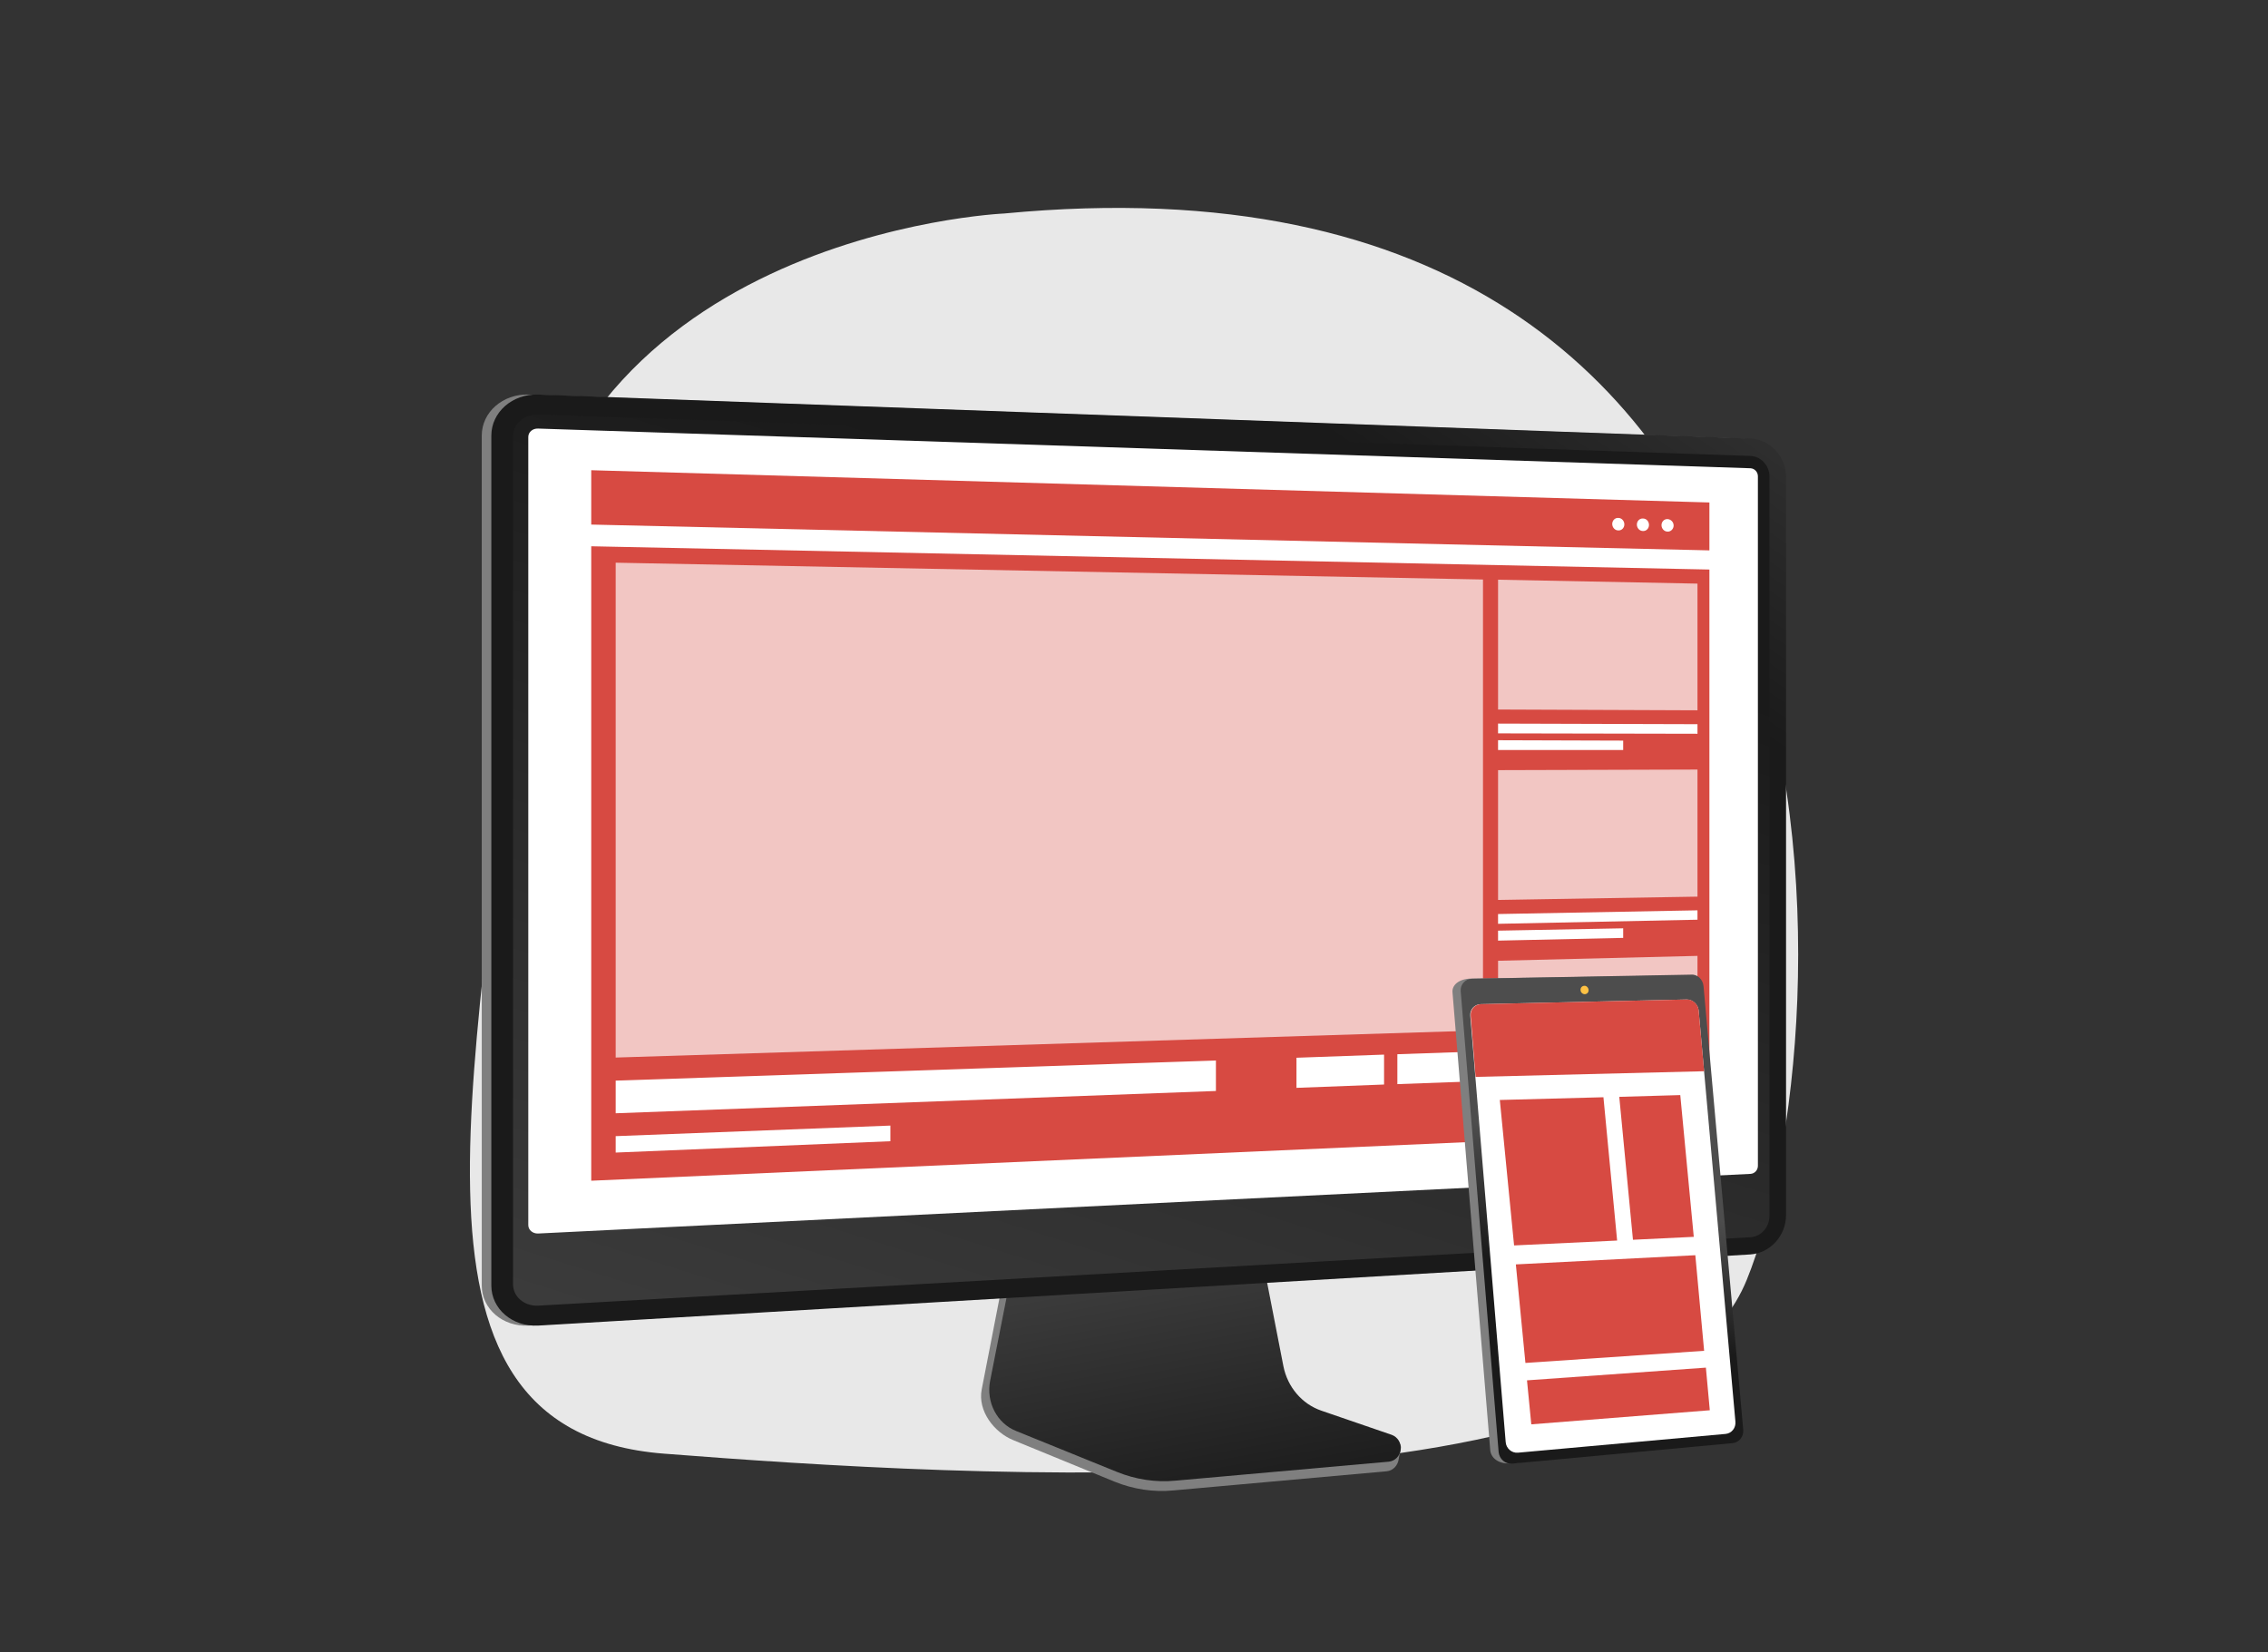 <?xml version="1.0" encoding="utf-8"?>
<!-- Generator: Adobe Illustrator 25.2.3, SVG Export Plug-In . SVG Version: 6.00 Build 0)  -->
<svg version="1.1" id="Layer_1" xmlns="http://www.w3.org/2000/svg" xmlns:xlink="http://www.w3.org/1999/xlink" x="0px" y="0px"
	 width="1160px" height="845px" viewBox="0 0 1160 845" style="enable-background:new 0 0 1160 845;" xml:space="preserve">
<rect x="0" y="0" width="1160" height="845" fill="#333333" stroke="none"/>
<style type="text/css">
	.st0{fill:#E8E8E8;}
	.st1{fill:#7F7F7F;}
	.st2{fill:url(#SVGID_1_);}
	.st3{fill:url(#SVGID_2_);}
	.st4{fill:url(#SVGID_3_);}
	.st5{fill:#FFFFFF;}
	.st6{fill:#D74A42;}
	.st7{opacity:0.68;}
	.st8{opacity:0.68;fill:#FFFFFF;enable-background:new    ;}
	.st9{fill:url(#SVGID_4_);}
	.st10{fill:url(#SVGID_5_);}
</style>
<g id="Illustration">
	<g>
		<path class="st0" d="M513.6,109.2c0,0-235.9,10.2-249.3,217.7c-13.4,207.5-75.3,404.9,75.3,416.6
			c150.6,11.7,503.5,34.6,553.8-88.9S968.6,65.7,513.6,109.2z"/>
		<g>
			<path class="st1" d="M270.3,678c-13.1,0.7-23.9-8.5-23.9-20.5V222.8c0-12,10.8-21.4,23.9-21l620.2,22.5
				c10,0.3,18.2,9.2,18.2,19.6v377.6c0,10.5-8.1,19.4-18.2,20.1L270.3,678z"/>
			<path class="st1" d="M674.6,726.1c-9.9-3.5-17.3-12.3-19.4-23.1L640.7,628l-123.4,4.6l-15.2,78.1c-2.1,10.9,6.3,21.9,16.2,25.9
				l51.7,21.2c9.6,3.9,20,5.5,30.2,4.5l109.1-9.8c3.2-0.3,5.7-3,6.1-6.3c0.4-3.4,2.6-7.2-0.4-8.2L674.6,726.1z"/>
			
				<linearGradient id="SVGID_1_" gradientUnits="userSpaceOnUse" x1="620.499" y1="69.241" x2="584.84" y2="262.817" gradientTransform="matrix(1 0 0 -1 0 846)">
				<stop  offset="0" style="stop-color:#1A1A1A"/>
				<stop  offset="1" style="stop-color:#4D4D4D"/>
			</linearGradient>
			<path class="st2" d="M675.8,721.5c-9.9-3.4-17.3-12.1-19.4-22.8L642,624.8l-120.4,4.5l-15.2,77c-2.1,10.8,3.5,21.7,13.3,25.6
				l51.5,20.9c9.6,3.9,19.9,5.5,30.1,4.5l109-9.7c3.2-0.3,5.7-2.9,6.1-6.2c0.4-3.4-1.6-6.4-4.5-7.5L675.8,721.5z"/>
			<g>
				<g>
					
						<linearGradient id="SVGID_2_" gradientUnits="userSpaceOnUse" x1="708.526" y1="603.663" x2="886.974" y2="858.35" gradientTransform="matrix(1 0 0 -1 0 846)">
						<stop  offset="0" style="stop-color:#1A1A1A"/>
						<stop  offset="1" style="stop-color:#4D4D4D"/>
					</linearGradient>
					<path class="st3" d="M275.2,678c-13.1,0.7-23.9-8.5-23.9-20.5V222.8c0-12,10.8-21.4,23.9-21l620.1,22.5
						c10,0.3,18.2,9.2,18.2,19.6v377.6c0,10.5-8.1,19.4-18.2,20.1L275.2,678z"/>
					
						<linearGradient id="SVGID_3_" gradientUnits="userSpaceOnUse" x1="630.99" y1="573.419" x2="407.775" y2="-135.543" gradientTransform="matrix(1 0 0 -1 0 846)">
						<stop  offset="0" style="stop-color:#1A1A1A"/>
						<stop  offset="1" style="stop-color:#4D4D4D"/>
					</linearGradient>
					<path class="st4" d="M895.3,233.2L275.2,212c-7.1-0.2-12.8,4.8-12.8,11.2v338.1v95.5c0,6.4,5.7,11.3,12.8,11l620.1-35
						c5.4-0.3,9.7-5.1,9.7-10.8v-86.2V243.8C905.1,238.2,900.7,233.4,895.3,233.2z"/>
					<path class="st5" d="M275.2,630.9c-2.7,0.1-5-1.8-5-4.3V223.5c0-2.5,2.2-4.4,5-4.3l620.1,20.3c2.1,0.1,3.8,1.9,3.8,4.1v352.7
						c0,2.2-1.7,4-3.8,4.1L275.2,630.9z"/>
				</g>
				<g>
					<polygon class="st6" points="874.3,578.7 302.4,603.9 302.4,279.4 874.3,291.3 					"/>
					<polygon class="st6" points="874.3,281.5 302.4,268.3 302.4,240.5 874.3,257 					"/>
					<g>
						<path class="st5" d="M830.8,268.2c0,1.8-1.4,3.2-3.1,3.1c-1.7,0-3.1-1.5-3.1-3.3c0-1.8,1.4-3.2,3.1-3.1
							C829.4,264.9,830.8,266.4,830.8,268.2z"/>
						<path class="st5" d="M843.4,268.5c0,1.8-1.4,3.2-3.1,3.1c-1.7,0-3.1-1.5-3.1-3.3c0-1.8,1.4-3.2,3.1-3.1
							C842.1,265.2,843.4,266.7,843.4,268.5z"/>
						<path class="st5" d="M856,268.8c0,1.7-1.4,3.2-3.1,3.1c-1.7,0-3.1-1.5-3.1-3.3c0-1.8,1.4-3.2,3.1-3.1
							C854.6,265.6,856,267,856,268.8z"/>
					</g>
					<g class="st7">
						<polygon class="st5" points="758.5,527 314.9,540.9 314.9,287.8 758.5,296.4 						"/>
					</g>
					<g>
						<g>
							<polygon class="st8" points="868.2,363.3 766.2,362.9 766.2,296.5 868.2,298.5 							"/>
						</g>
						<polygon class="st5" points="868.2,375.3 766.2,375.1 766.2,370.1 868.2,370.4 						"/>
						<polygon class="st5" points="830.2,383.6 766.2,383.6 766.2,378.6 830.2,378.8 						"/>
					</g>
					<g>
						<g>
							<polygon class="st8" points="868.2,458.6 766.2,460.3 766.2,393.9 868.2,393.6 							"/>
						</g>
						<polygon class="st5" points="868.2,470.4 766.2,472.5 766.2,467.5 868.2,465.6 						"/>
						<polygon class="st5" points="830.2,479.7 766.2,481.1 766.2,476 830.2,474.8 						"/>
					</g>
					<g>
						<g>
							<polygon class="st8" points="868.2,553.8 766.2,557.7 766.2,491.4 868.2,488.9 							"/>
						</g>
						<polygon class="st5" points="868.2,565.7 766.2,569.8 766.2,564.9 868.2,560.9 						"/>
						<polygon class="st5" points="830.2,575.8 766.2,578.5 766.2,573.5 830.2,570.8 						"/>
					</g>
					<g>
						<polygon class="st5" points="621.9,558 314.9,569.4 314.9,552.7 621.9,542.4 						"/>
						<polygon class="st5" points="758.5,552.9 714.7,554.5 714.7,539.2 758.5,537.7 						"/>
						<polygon class="st5" points="707.9,554.7 663.1,556.4 663.1,541 707.9,539.4 						"/>
						<polygon class="st5" points="455.4,583.7 314.9,589.5 314.9,581.1 455.4,575.7 						"/>
					</g>
				</g>
			</g>
		</g>
		<g>
			<g>
				<g>
					<g>
						<path class="st1" d="M866.4,504.9l20.1,225.6c0.3,3.4-2.1,6.4-5.3,6.8l-108.8,11.2c-6.5,0.3-9.9-3.2-10.2-6.8l-19.3-234.2
							c-0.3-3.5,3-6.8,9.4-7l107.7-1.6C863.2,498.9,866,501.5,866.4,504.9z"/>
						
							<linearGradient id="SVGID_4_" gradientUnits="userSpaceOnUse" x1="1029.482" y1="226.377" x2="1050.464" y2="284.62" gradientTransform="matrix(0.999 3.720000e-02 3.720000e-02 -0.999 -234.137 847.564)">
							<stop  offset="0" style="stop-color:#1A1A1A"/>
							<stop  offset="1" style="stop-color:#4D4D4D"/>
						</linearGradient>
						<path class="st9" d="M871.3,504.4l20.3,226.9c0.3,3.5-2.1,6.4-5.3,6.8l-112.9,10.5c-3.5,0.3-6.5-2.3-6.9-5.9l-19.4-235.7
							c-0.3-3.5,2.3-6.3,5.7-6.4l112.1-2.1C868.2,498.2,871,501,871.3,504.4z"/>
						<path class="st5" d="M868.8,516.8l18.8,210.3c0.3,3.2-1.9,6-5,6.3l-106.2,9.6c-3.2,0.3-6.1-2.2-6.3-5.5l-18.1-217.9
							c-0.3-3.3,2.1-5.9,5.3-6l105.4-2.4C865.8,511.2,868.5,513.8,868.8,516.8z"/>
						<g>
							<path class="st6" d="M868.8,516.8c-0.3-3.2-3-5.6-5.9-5.6l-105.4,2.4c-3.2,0.1-5.6,2.7-5.3,6l2.5,31.2l116.9-2.9L868.8,516.8
								z"/>
						</g>
					</g>
					
						<linearGradient id="SVGID_5_" gradientUnits="userSpaceOnUse" x1="1034.375" y1="388.585" x2="905.441" y2="39.386" gradientTransform="matrix(0.999 3.720000e-02 3.720000e-02 -0.999 -234.137 847.564)">
						<stop  offset="0" style="stop-color:#FFC444"/>
						<stop  offset="0.996" style="stop-color:#F36F56"/>
					</linearGradient>
					<path class="st10" d="M812.5,506.3c0.1,1.2-0.7,2.1-1.9,2.2c-1.2,0-2.2-1-2.2-2.1c-0.1-1.2,0.7-2.1,1.9-2.2
						C811.4,504.1,812.4,505.1,812.5,506.3z"/>
				</g>
			</g>
			<g>
				<g>
					<polygon class="st6" points="827.1,634.5 774.4,637 767.1,562.6 820.1,561.2 					"/>
					<polygon class="st6" points="866.3,632.6 835.2,634.1 828.2,561 859.4,560.1 					"/>
					<polygon class="st6" points="871.6,690.9 780.2,697.1 775.3,646.7 867.1,642 					"/>
					<polygon class="st6" points="874.5,721.3 783.2,728.5 781,706 872.5,699.5 					"/>
				</g>
			</g>
		</g>
	</g>
</g>
</svg>
